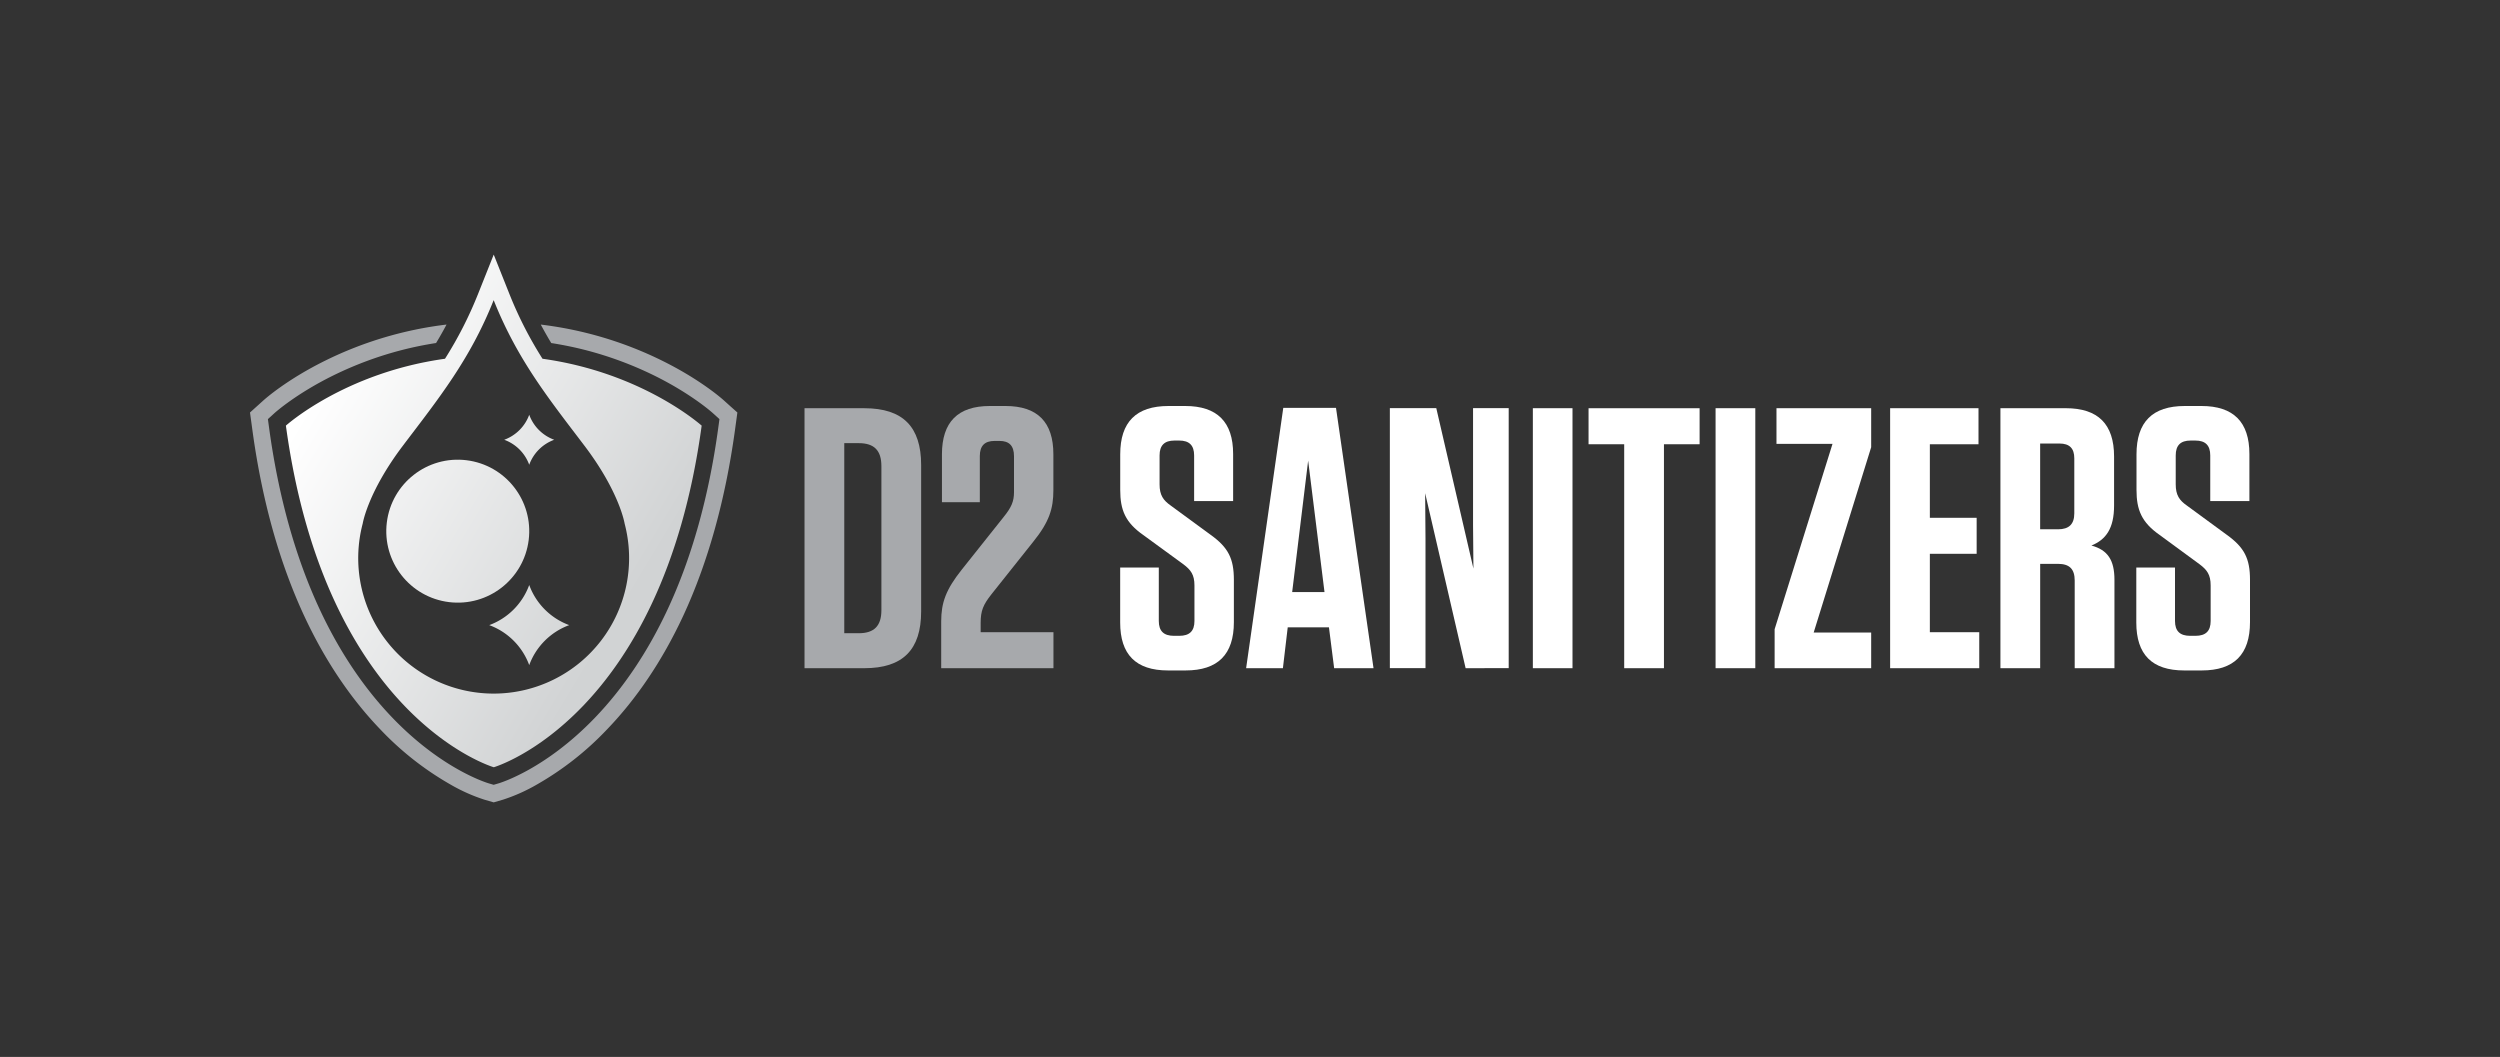 <svg xmlns="http://www.w3.org/2000/svg" xmlns:xlink="http://www.w3.org/1999/xlink" viewBox="0 0 1000 422.78"><rect x="0" y="0" width="1000" height="422.78" fill="#333333" stroke="none"/><defs><style>.cls-1{fill:url(#linear-gradient);}.cls-2{fill:url(#linear-gradient-2);}.cls-3{fill:url(#linear-gradient-3);}.cls-4{fill:url(#linear-gradient-4);}.cls-5{fill:#a7a9ac;}.cls-6{fill:#fff;}</style><linearGradient id="linear-gradient" x1="117.1" y1="172.68" x2="245.78" y2="250.23" gradientTransform="translate(371.6 4.77) rotate(82.98)" gradientUnits="userSpaceOnUse"><stop offset="0" stop-color="#fff"/><stop offset="1" stop-color="#d1d3d4"/></linearGradient><linearGradient id="linear-gradient-2" x1="140.85" y1="133.26" x2="269.54" y2="210.81" gradientTransform="matrix(1, 0, 0, 1, 0, 0)" xlink:href="#linear-gradient"/><linearGradient id="linear-gradient-3" x1="108.12" y1="187.58" x2="236.8" y2="265.13" gradientTransform="matrix(1, 0, 0, 1, 0, 0)" xlink:href="#linear-gradient"/><linearGradient id="linear-gradient-4" x1="124.14" y1="161" x2="252.82" y2="238.55" gradientTransform="matrix(1, 0, 0, 1, 0, 0)" xlink:href="#linear-gradient"/></defs><title>Company Name Alternate Logo</title><g id="_4" data-name="4"><circle class="cls-1" cx="183.1" cy="212.46" r="28.59" transform="translate(-50.14 368.23) rotate(-82.98)"/><path class="cls-2" d="M211.69,185.91a16.7,16.7,0,0,1,10-10,16.74,16.74,0,0,1-10-10,16.75,16.75,0,0,1-10,10A16.71,16.71,0,0,1,211.69,185.91Z"/><path class="cls-3" d="M211.69,234a26.94,26.94,0,0,1-16,16.05,26.9,26.9,0,0,1,16,16,26.9,26.9,0,0,1,16-16A26.94,26.94,0,0,1,211.69,234Z"/><path class="cls-4" d="M217,143.5a156.11,156.11,0,0,1-13.25-25.94l-6.26-15.72-6.26,15.72A156.89,156.89,0,0,1,178,143.5c-40.24,5.6-63.64,26.75-63.64,26.75,15.95,117.06,83.16,136.65,83.16,136.65s67.2-19.59,83.15-136.65C280.62,170.25,257.22,149.1,217,143.5ZM197.47,277.44a54.19,54.19,0,0,1-52.39-68h0s2-12.58,16.13-31.23S188,143.9,197.47,120.05c9.49,23.85,22.1,39.52,36.25,58.16s16.13,31.23,16.13,31.23h0a54.19,54.19,0,0,1-52.38,68Z"/><path class="cls-5" d="M292.3,162.64l-2.64-2.38c-.94-.85-9.61-8.52-25.13-16.15a150,150,0,0,0-48.22-14.28c1.35,2.54,2.75,5,4.19,7.39,4.59.72,9.14,1.64,13.62,2.79a143.69,143.69,0,0,1,27.44,10.14c14.95,7.36,23.23,14.79,23.58,15.1l2.64,2.39-.48,3.52c-3.73,27.37-10.56,51.83-20.3,72.68-7.87,16.86-17.66,31.43-29.08,43.31-19.82,20.59-37.81,26-38.57,26.22l-1.88.55-1.89-.55c-.76-.22-18.75-5.63-38.56-26.22-11.43-11.88-21.22-26.45-29.09-43.31-9.74-20.85-16.56-45.31-20.29-72.68l-.48-3.52,2.63-2.39c.35-.31,8.64-7.74,23.59-15.1A143.35,143.35,0,0,1,160.81,140c4.48-1.15,9-2.07,13.62-2.79,1.45-2.4,2.85-4.85,4.19-7.39a150,150,0,0,0-48.22,14.28c-15.52,7.63-24.19,15.3-25.13,16.15l-2.64,2.38L100,165l.48,3.52.48,3.52c3.82,28.05,10.84,53.15,20.86,74.62,8.19,17.53,18.4,32.72,30.34,45.13a121.55,121.55,0,0,0,28,22,69.73,69.73,0,0,0,13.54,6.06l1.89.55,1.89.55,1.88-.55,1.89-.55a69.73,69.73,0,0,0,13.54-6.06,121.55,121.55,0,0,0,28-22c11.94-12.41,22.15-27.6,30.34-45.13,10-21.47,17-46.57,20.86-74.62l.48-3.52.48-3.52Z"/><path class="cls-5" d="M321.81,163.29h23.92c15.45,0,22.73,7.43,22.73,22.73v58.53c0,15.31-7.28,22.73-22.73,22.73H321.81Zm15.9,90h5.79c6.24,0,9.06-3,9.06-9.21V186.47c0-6.24-2.82-9.21-9.06-9.21h-5.79Z"/><path class="cls-5" d="M401.44,206.82c3.12-3.86,4.16-6.24,4.16-9.95V182.46c0-4.16-1.93-6.09-5.79-6.09h-1.94c-4,0-5.94,1.93-5.94,6.09v18.42H376.78V181.72c0-12.93,6.39-19.32,19.16-19.32h6.24c12.78,0,19.17,6.39,19.17,19.32v14.41c0,7.27-1.64,12.62-8,20.5l-16.78,21.09c-3.27,4.16-4.31,6.54-4.31,11.44v3.71h29.12v14.41H376.48V248.57c0-7.58,1.93-12.78,8.17-20.65Z"/><path class="cls-6" d="M493.55,231.93v16.93c0,12.93-6.39,19.32-19.32,19.32h-7c-12.92,0-19.16-6.39-19.16-19.17V227h15.45v21.39c0,4,1.93,5.94,6.09,5.94h2.08c4.16,0,6.09-1.93,6.09-5.94V234.16c0-4.31-1.49-6.24-4.46-8.47L457.3,214c-7.13-5-9.21-9.95-9.21-18V181.72c0-12.93,6.39-19.32,19.31-19.32h6.68q19.17,0,19.17,19.17v18.86h-15.6V182.16c0-4-1.93-5.94-5.94-5.94h-1.93c-4,0-5.95,1.93-5.95,5.94v11.59c0,4.31,1.49,6.39,4.46,8.47l16,11.73C491.32,219,493.55,223.46,493.55,231.93Z"/><path class="cls-6" d="M549.41,267.28H533.66l-2.08-16.34H515.09l-1.93,16.34H498.45l14.86-104.13H534.4Zm-32.54-30.45H529.8l-6.54-52.59Z"/><path class="cls-6" d="M586.25,267.28l-16.19-70,.14,18.28v51.69H555.94v-104h18.57l14.86,64.18-.15-17.38v-46.8h14.26v104Z"/><path class="cls-6" d="M629,267.28H613.14v-104H629Z"/><path class="cls-6" d="M649.68,267.28V177.7H635.42V163.29h44.42V177.7H665.58v89.58Z"/><path class="cls-6" d="M702.12,267.28H686.23v-104h15.89Z"/><path class="cls-6" d="M710.59,177.56V163.29h37.88v15.6l-23,74.13h23v14.26H709.85V251.69L733,177.56Z"/><path class="cls-6" d="M791.4,163.29V177.7H771.94v29.42h18.72v14.41H771.94v31.34H791.7v14.41H756.05v-104Z"/><path class="cls-6" d="M845.78,231.93v35.35h-15.9V232.22c0-4.6-2.08-6.68-6.68-6.68h-7.13v41.74h-15.9v-104h26.15c12.92,0,19.31,6.39,19.31,19.32v19.61c0,9.21-3.27,13.66-9.06,16C843.1,220,845.78,224.05,845.78,231.93Zm-22-54.52h-7.72v34.31h7.13c4.45,0,6.53-2.08,6.53-6.38v-22C829.73,179.34,827.8,177.41,823.79,177.41Z"/><path class="cls-6" d="M900,231.93v16.93c0,12.93-6.39,19.32-19.31,19.32h-7c-12.93,0-19.17-6.39-19.17-19.17V227H870v21.39c0,4,1.93,5.94,6.09,5.94h2.08c4.16,0,6.09-1.93,6.09-5.94V234.16c0-4.31-1.48-6.24-4.45-8.47l-16-11.74c-7.13-5-9.21-9.95-9.21-18V181.72c0-12.93,6.39-19.32,19.31-19.32h6.69q19.15,0,19.16,19.17v18.86H884.1V182.16c0-4-1.93-5.94-5.94-5.94h-1.93c-4,0-5.94,1.93-5.94,5.94v11.59c0,4.31,1.48,6.39,4.46,8.47l16,11.73C897.77,219,900,223.46,900,231.93Z"/></g></svg>